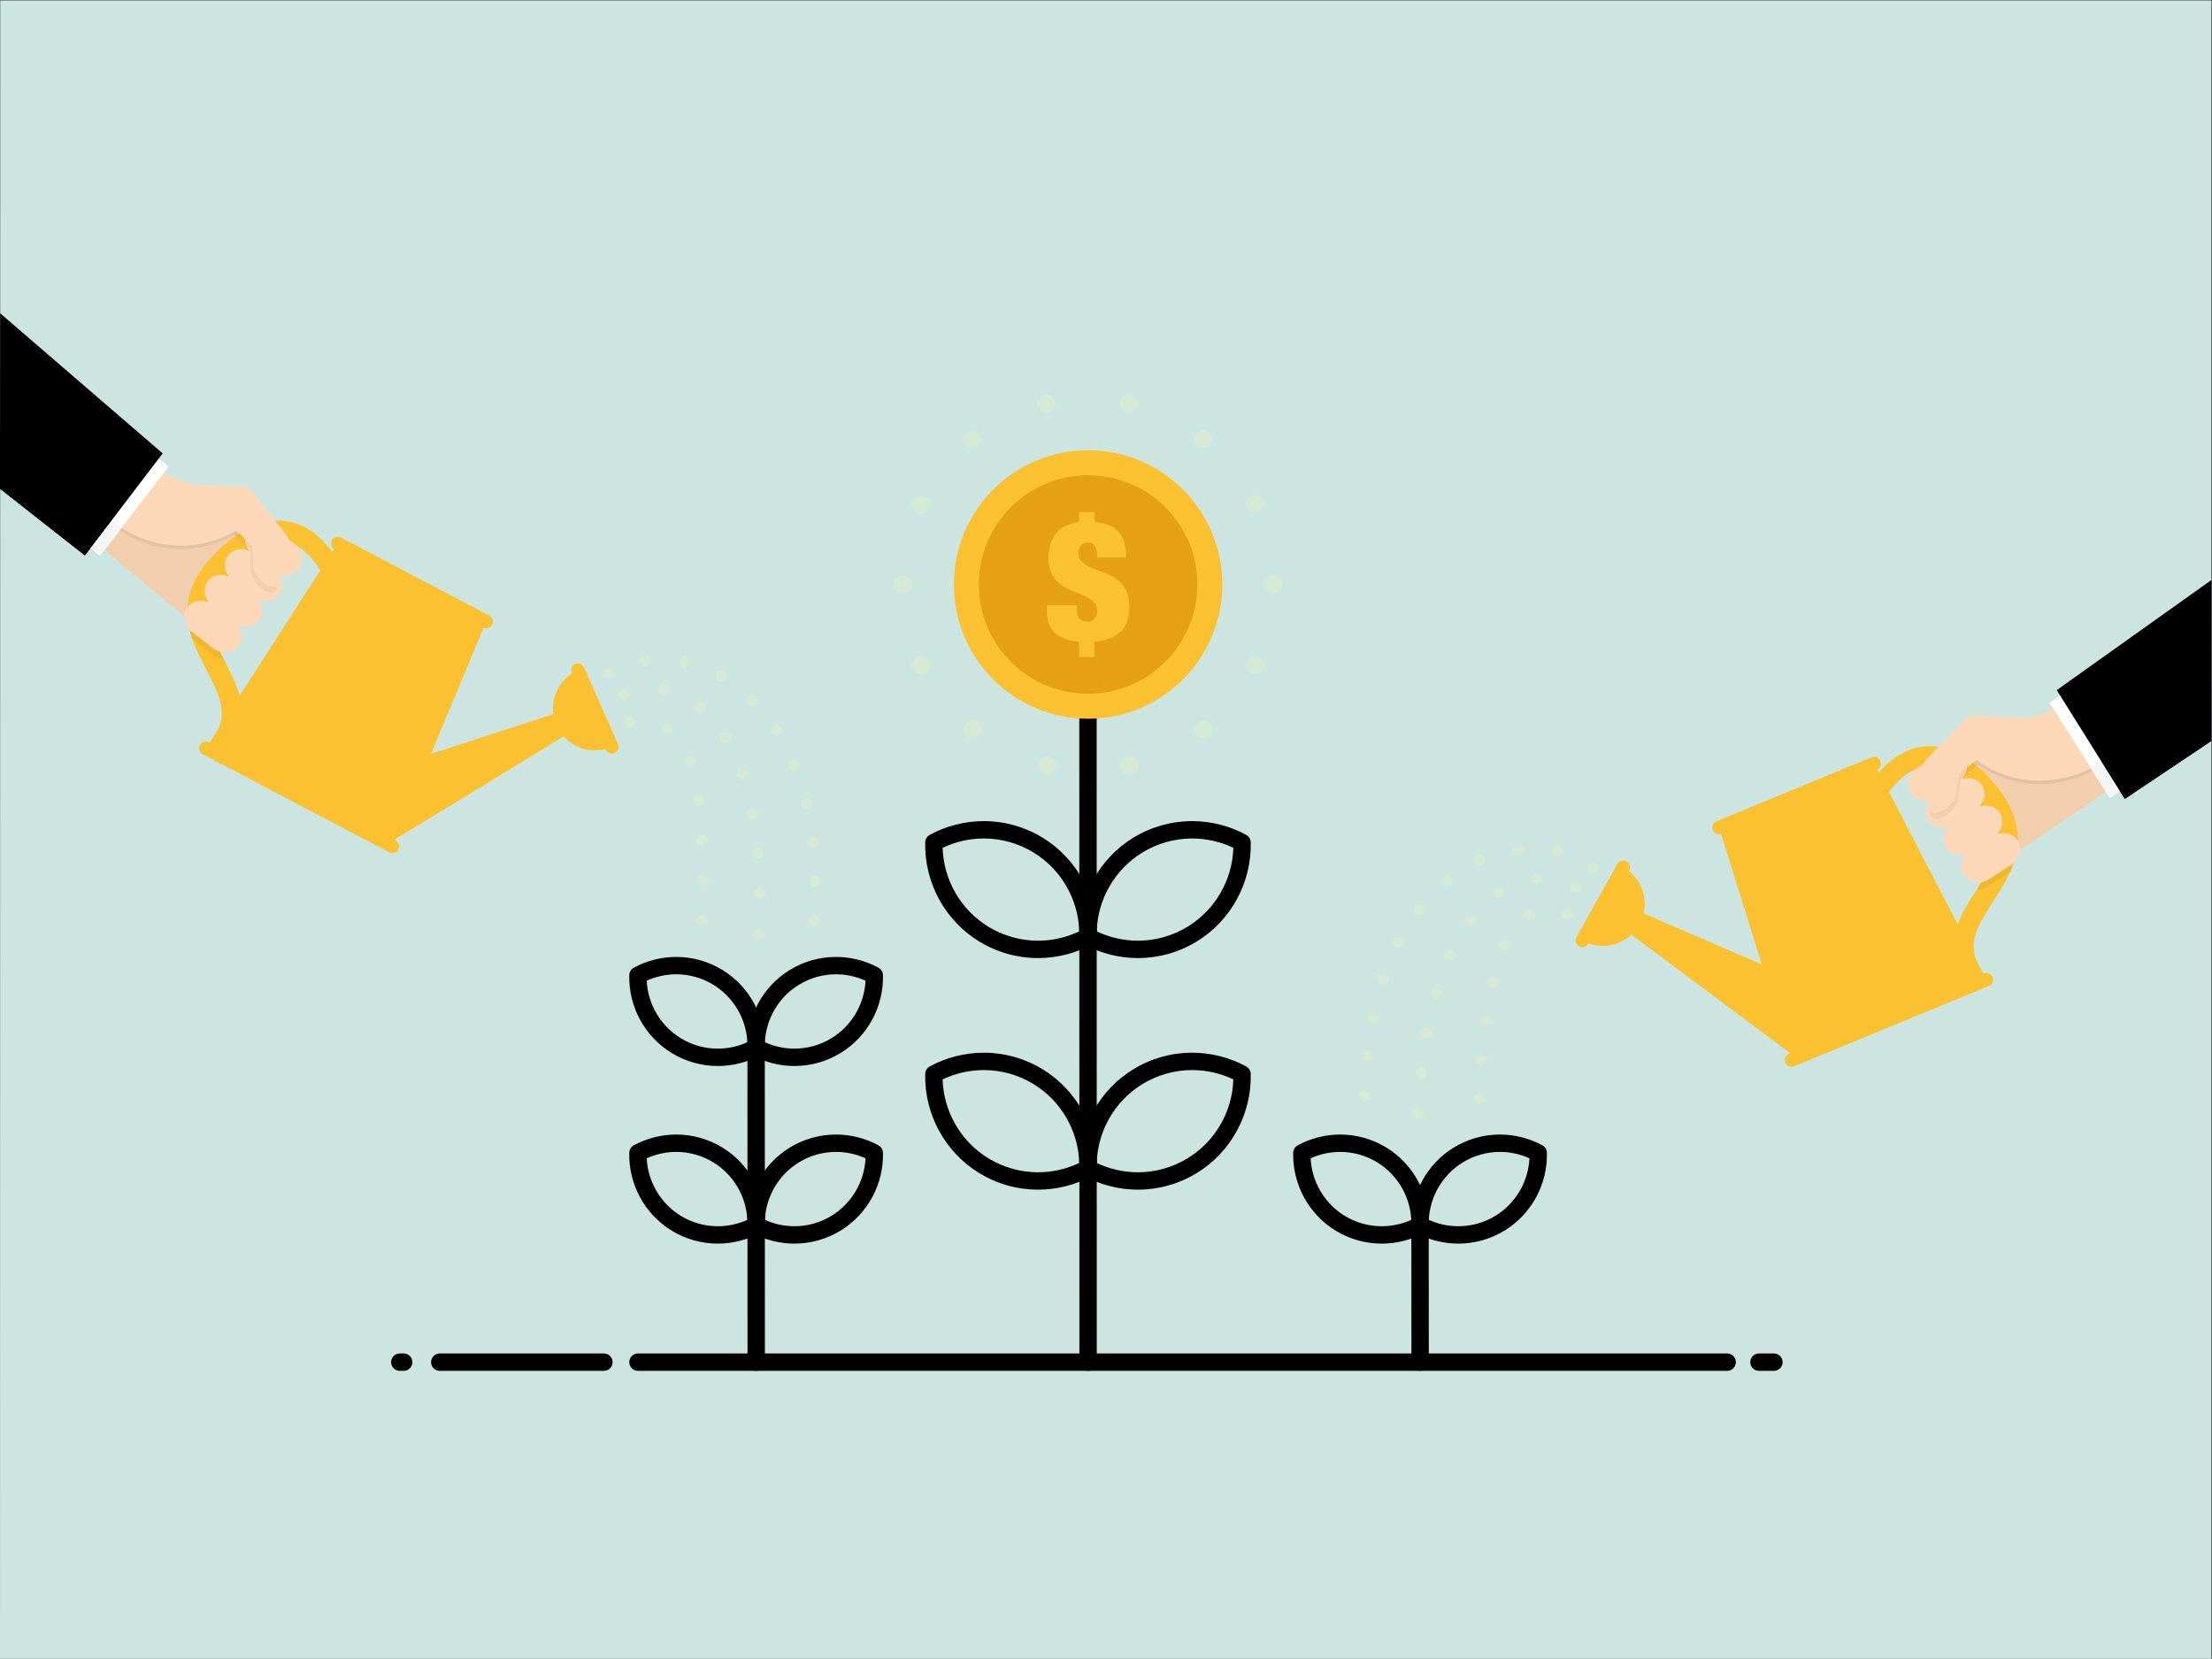 <?xml version="1.0" encoding="UTF-8" standalone="no"?>
<svg
   xmlns:dc="http://purl.org/dc/elements/1.1/"
   xmlns:cc="http://creativecommons.org/ns#"
   xmlns:rdf="http://www.w3.org/1999/02/22-rdf-syntax-ns#"
   xmlns:svg="http://www.w3.org/2000/svg"
   xmlns="http://www.w3.org/2000/svg"
   xmlns:sodipodi="http://sodipodi.sourceforge.net/DTD/sodipodi-0.dtd"
   xmlns:inkscape="http://www.inkscape.org/namespaces/inkscape"
   version="1.1"
   id="svg2"
   xml:space="preserve"
   width="1066.787"
   height="800"
   viewBox="0 0 1066.787 800"
   sodipodi:docname="ON40S81.eps"><rect x="0" y="0" width="1066.787" height="800" fill="#333333" stroke="none"/><defs
     id="defs6" /><sodipodi:namedview
     pagecolor="#CCE5E0"
     bordercolor="#CCE5E0"
     borderopacity="1"
     objecttolerance="10"
     gridtolerance="10"
     guidetolerance="10"
     inkscape:pageopacity="0"
     inkscape:pageshadow="2"
     inkscape:window-width="640"
     inkscape:window-height="480"
     id="namedview4" /><g
     id="g10"
     inkscape:groupmode="layer"
     inkscape:label="ink_ext_XXXXXX"
     transform="matrix(1.333,0,0,-1.333,0,800)"><g
       id="g12"
       transform="scale(0.1)"><path
         d="M 8000.88,0 H 0.004 L 0.883,6000 H 8000.88 V 0"
         style="fill:#CCE5E0;fill-opacity:1;fill-rule:nonzero;stroke:none"
         id="path14" /><path
         d="m 2735.88,1041.87 c -17.36,0 -31.43,14.07 -31.44,31.43 l -0.27,1138.06 c -0.01,17.35 14.06,31.43 31.42,31.43 h 0.01 c 17.36,0 31.43,-14.06 31.43,-31.42 l 0.28,-1138.06 c 0,-17.35 -14.07,-31.44 -31.42,-31.44 h -0.01"
         style="fill:hsl(173, 18%, 33%);fill-opacity:1;fill-rule:nonzero;stroke:none"
         id="path16" /><path
         d="m 2767.33,1588.13 c 33.51,-15.16 70.14,-23.11 106.98,-23.11 47.23,-0.01 93.63,13.1 134.16,37.89 72.93,44.6 118.9,123.07 122.98,207.94 -33.51,15.17 -70.14,23.11 -106.98,23.11 -47.24,0 -93.63,-13.09 -134.16,-37.88 -72.93,-44.61 -118.9,-123.07 -122.98,-207.95 z m 106.99,-85.97 h -0.01 c -53.48,0 -106.61,13.48 -153.62,39 -9.89,5.36 -16.15,15.62 -16.43,26.87 -2.77,114.23 55.95,222.17 153.25,281.68 50.41,30.83 108.14,47.13 166.96,47.13 53.48,0 106.6,-13.5 153.62,-39.01 9.89,-5.36 16.15,-15.61 16.43,-26.86 2.77,-114.24 -55.95,-222.17 -153.25,-281.69 -50.41,-30.83 -108.14,-47.12 -166.95,-47.12"
         style="fill:hsl(173, 18%, 33%);fill-opacity:1;fill-rule:nonzero;stroke:none"
         id="path18" /><path
         d="m 2339.75,1810.85 c 4.08,-84.87 50.05,-163.34 122.98,-207.94 40.53,-24.79 86.92,-37.89 134.16,-37.89 36.83,0 73.46,7.95 106.98,23.11 -4.08,84.88 -50.05,163.34 -122.98,207.95 -40.53,24.79 -86.92,37.88 -134.16,37.88 -36.84,0 -73.47,-7.94 -106.98,-23.11 z m 257.14,-308.69 c -58.82,0 -116.55,16.29 -166.96,47.12 -97.31,59.52 -156.03,167.46 -153.25,281.69 0.27,11.25 6.54,21.5 16.43,26.86 47.01,25.51 100.13,39.01 153.62,39.01 58.81,0 116.55,-16.3 166.96,-47.13 97.3,-59.51 156.02,-167.45 153.25,-281.68 -0.28,-11.25 -6.54,-21.51 -16.43,-26.87 -47.02,-25.52 -100.14,-39 -153.62,-39"
         style="fill:hsl(173, 18%, 33%);fill-opacity:1;fill-rule:nonzero;stroke:none"
         id="path20" /><path
         d="m 2767.33,2230.72 c 33.51,-15.16 70.14,-23.12 106.98,-23.12 47.24,0 93.63,13.09 134.16,37.89 72.93,44.61 118.9,123.07 122.98,207.95 -33.51,15.16 -70.14,23.11 -106.99,23.11 -47.23,0 -93.62,-13.09 -134.15,-37.89 -72.93,-44.6 -118.9,-123.06 -122.98,-207.94 z m 106.99,-85.98 h -0.01 c -53.48,0 -106.6,13.48 -153.62,39 -9.89,5.36 -16.15,15.62 -16.43,26.87 -2.77,114.22 55.95,222.16 153.25,281.68 50.41,30.83 108.14,47.12 166.95,47.12 53.49,0 106.61,-13.48 153.63,-39 9.89,-5.36 16.15,-15.62 16.43,-26.87 2.77,-114.22 -55.95,-222.16 -153.25,-281.67 -50.4,-30.83 -108.14,-47.13 -166.95,-47.13"
         style="fill:hsl(173, 18%, 33%);fill-opacity:1;fill-rule:nonzero;stroke:none"
         id="path22" /><path
         d="m 2339.75,2453.44 c 4.08,-84.88 50.05,-163.34 122.98,-207.95 40.52,-24.79 86.92,-37.89 134.16,-37.89 36.83,0 73.46,7.96 106.98,23.12 -4.08,84.88 -50.05,163.34 -122.98,207.94 -40.53,24.8 -86.92,37.89 -134.16,37.89 -36.84,0 -73.47,-7.95 -106.98,-23.11 z m 257.14,-308.7 c -58.82,0 -116.56,16.3 -166.96,47.13 -97.31,59.51 -156.03,167.45 -153.25,281.67 0.27,11.25 6.54,21.51 16.43,26.87 47.01,25.52 100.14,39 153.62,39 58.81,0 116.55,-16.29 166.96,-47.12 97.3,-59.52 156.02,-167.46 153.25,-281.68 -0.28,-11.25 -6.55,-21.51 -16.43,-26.87 -47.02,-25.52 -100.14,-39 -153.62,-39"
         style="fill:hsl(173, 18%, 33%);fill-opacity:1;fill-rule:nonzero;stroke:none"
         id="path24" /><path
         d="m 5137.93,1041.87 c -17.34,0 -31.41,14.06 -31.42,31.41 l -0.38,495.48 c -0.01,17.36 14.06,31.45 31.41,31.45 h 0.03 c 17.34,0 31.42,-14.05 31.44,-31.4 l 0.36,-495.48 c 0.01,-17.36 -14.06,-31.45 -31.41,-31.46 h -0.03"
         style="fill:hsl(173, 18%, 33%);fill-opacity:1;fill-rule:nonzero;stroke:none"
         id="path26" /><path
         d="m 5169.38,1588.13 c 33.52,-15.15 70.14,-23.11 106.99,-23.11 47.24,-0.01 93.62,13.1 134.15,37.89 72.93,44.6 118.91,123.07 122.99,207.94 -33.52,15.17 -70.14,23.11 -106.98,23.11 -47.24,0 -93.64,-13.09 -134.16,-37.88 -72.93,-44.61 -118.9,-123.07 -122.99,-207.95 z m 107,-85.97 h -0.01 c -53.49,0 -106.61,13.48 -153.62,39 -9.89,5.36 -16.16,15.62 -16.43,26.86 -2.78,114.24 55.94,222.18 153.24,281.69 50.41,30.83 108.15,47.13 166.97,47.13 53.48,0 106.6,-13.5 153.61,-39.01 9.89,-5.36 16.16,-15.61 16.43,-26.86 2.78,-114.24 -55.94,-222.17 -153.25,-281.69 -50.4,-30.83 -108.13,-47.12 -166.94,-47.12"
         style="fill:hsl(173, 18%, 33%);fill-opacity:1;fill-rule:nonzero;stroke:none"
         id="path28" /><path
         d="m 4741.8,1810.85 c 4.08,-84.87 50.05,-163.34 122.99,-207.94 40.52,-24.79 86.91,-37.89 134.15,-37.89 36.84,0 73.47,7.95 106.98,23.11 -4.08,84.88 -50.05,163.34 -122.98,207.95 -40.53,24.79 -86.92,37.88 -134.16,37.88 -36.84,0 -73.47,-7.94 -106.98,-23.11 z m 257.14,-308.69 c -58.81,0 -116.55,16.29 -166.96,47.12 -97.3,59.52 -156.02,167.46 -153.24,281.7 0.28,11.24 6.53,21.49 16.43,26.85 47.01,25.51 100.13,39.01 153.61,39.01 58.82,0 116.55,-16.3 166.96,-47.13 97.31,-59.51 156.02,-167.45 153.25,-281.68 -0.27,-11.25 -6.54,-21.5 -16.42,-26.87 -47.02,-25.52 -100.14,-39 -153.63,-39"
         style="fill:hsl(173, 18%, 33%);fill-opacity:1;fill-rule:nonzero;stroke:none"
         id="path30" /><path
         d="m 3936.63,1041.87 c -17.36,0 -31.43,14.07 -31.43,31.43 l -0.36,2394.09 c -0.01,17.36 14.06,31.43 31.42,31.44 17.36,0 31.44,-14.07 31.44,-31.43 l 0.36,-2394.09 c 0,-17.36 -14.06,-31.44 -31.43,-31.44"
         style="fill:hsl(173, 18%, 33%);fill-opacity:1;fill-rule:nonzero;stroke:none"
         id="path32" /><path
         d="m 3967.84,1793.98 c 46.51,-22.1 97.75,-33.71 149.3,-33.71 h 0.01 c 63.34,0 125.54,17.57 179.88,50.8 99.64,60.95 161.75,169.02 165.16,285.28 -46.5,22.1 -97.75,33.71 -149.29,33.71 -63.34,0 -125.55,-17.57 -179.89,-50.81 -99.64,-60.94 -161.75,-169.01 -165.17,-285.27 z m 149.31,-96.57 h -0.02 c -68.15,0 -135.83,17.19 -195.75,49.7 -9.88,5.36 -16.15,15.61 -16.43,26.85 -3.54,145.56 71.28,283.09 195.26,358.92 64.22,39.28 137.76,60.04 212.69,60.04 68.16,0 135.84,-17.19 195.75,-49.71 9.89,-5.36 16.16,-15.6 16.43,-26.85 3.54,-145.55 -71.27,-283.08 -195.24,-358.91 -64.22,-39.28 -137.78,-60.04 -212.69,-60.04"
         style="fill:hsl(173, 18%, 33%);fill-opacity:1;fill-rule:nonzero;stroke:none"
         id="path34" /><path
         d="m 3410.33,2096.35 c 3.42,-116.26 65.53,-224.33 165.17,-285.28 54.34,-33.23 116.55,-50.8 179.9,-50.8 51.54,0 102.78,11.61 149.28,33.71 -3.41,116.26 -65.52,224.33 -165.16,285.27 -54.34,33.24 -116.54,50.81 -179.89,50.81 -51.55,0 -102.79,-11.61 -149.3,-33.71 z m 345.07,-398.94 c -74.93,0 -148.48,20.76 -212.7,60.04 -123.98,75.83 -198.79,213.36 -195.26,358.91 0.28,11.25 6.54,21.49 16.43,26.85 59.92,32.52 127.6,49.71 195.76,49.71 74.93,0 148.47,-20.76 212.69,-60.04 123.98,-75.83 198.79,-213.35 195.25,-358.92 -0.27,-11.24 -6.53,-21.49 -16.43,-26.85 -59.9,-32.51 -127.59,-49.7 -195.74,-49.7"
         style="fill:hsl(173, 18%, 33%);fill-opacity:1;fill-rule:nonzero;stroke:none"
         id="path36" /><path
         d="m 3967.84,2631.83 c 46.51,-22.1 97.75,-33.71 149.3,-33.72 h 0.01 c 63.34,0 125.54,17.57 179.88,50.82 99.64,60.93 161.75,169 165.16,285.25 -46.5,22.11 -97.75,33.72 -149.29,33.72 -63.35,0 -125.55,-17.57 -179.89,-50.81 -99.64,-60.95 -161.75,-169 -165.17,-285.26 z m 149.31,-96.59 h -0.02 c -68.15,0.01 -135.84,17.2 -195.75,49.71 -9.88,5.37 -16.15,15.62 -16.43,26.87 -3.54,145.54 71.28,283.07 195.26,358.9 64.22,39.28 137.76,60.04 212.69,60.04 68.16,0 135.84,-17.19 195.75,-49.71 9.89,-5.36 16.16,-15.61 16.43,-26.85 3.54,-145.56 -71.27,-283.08 -195.25,-358.91 -64.21,-39.27 -137.77,-60.05 -212.68,-60.05"
         style="fill:hsl(173, 18%, 33%);fill-opacity:1;fill-rule:nonzero;stroke:none"
         id="path38" /><path
         d="m 3410.33,2934.18 c 3.42,-116.26 65.53,-224.32 165.17,-285.25 54.34,-33.25 116.55,-50.82 179.9,-50.82 51.54,0 102.78,11.62 149.28,33.72 -3.41,116.26 -65.52,224.31 -165.16,285.26 -54.34,33.24 -116.54,50.81 -179.89,50.81 -51.55,0 -102.78,-11.61 -149.3,-33.72 z m 345.07,-398.94 c -74.93,0 -148.48,20.78 -212.7,60.05 -123.98,75.83 -198.79,213.35 -195.26,358.9 0.28,11.25 6.54,21.5 16.43,26.86 59.92,32.52 127.61,49.71 195.76,49.71 74.93,0 148.47,-20.76 212.69,-60.04 123.98,-75.83 198.79,-213.36 195.25,-358.9 -0.27,-11.25 -6.53,-21.5 -16.43,-26.87 -59.9,-32.52 -127.59,-49.71 -195.74,-49.71"
         style="fill:hsl(173, 18%, 33%);fill-opacity:1;fill-rule:nonzero;stroke:none"
         id="path40" /><path
         d="m 4422.27,3886.78 c 0,-268.21 -217.42,-485.64 -485.64,-485.64 -268.22,0 -485.65,217.43 -485.65,485.64 0,268.22 217.43,485.65 485.65,485.65 268.22,0 485.64,-217.43 485.64,-485.65"
         style="fill:#fbc131;fill-opacity:1;fill-rule:nonzero;stroke:none"
         id="path42" /><path
         d="m 4331.94,3886.78 c 0,-218.32 -176.99,-395.31 -395.31,-395.31 -218.32,0 -395.31,176.99 -395.31,395.31 0,218.32 176.99,395.3 395.31,395.3 218.32,0 395.31,-176.98 395.31,-395.3"
         style="fill:#e5a013;fill-opacity:1;fill-rule:nonzero;stroke:none"
         id="path44" /><path
         d="m 3816.99,3711.54 c -19.74,17.53 -29.61,45.42 -29.61,83.69 v 16.32 h 108.77 v -11.48 c 0,-18.13 3.42,-30.62 10.28,-37.46 6.83,-6.86 15.91,-10.28 27.19,-10.28 11.68,0 20.63,3.83 26.88,11.48 6.25,7.65 9.37,16.92 9.37,27.8 0,13.69 -4.34,24.57 -13,32.63 -8.66,8.05 -19.54,15 -32.61,20.85 -13.11,5.83 -27.31,11.68 -42.61,17.52 -15.32,5.84 -29.51,13.49 -42.6,22.97 -13.1,9.45 -23.97,21.84 -32.63,37.15 -8.67,15.31 -12.99,35.25 -12.99,59.83 0,75.32 36.85,119.04 110.58,131.13 v 35.05 h 55.59 v -35.05 c 40.28,-4.04 69.48,-16.22 87.62,-36.56 18.13,-20.35 27.19,-51.27 27.19,-92.76 h -105.15 v 9.06 c 0,12.09 -2.62,22.66 -7.84,31.73 -5.25,9.06 -13.3,13.59 -24.18,13.59 -12.09,0 -20.95,-3.92 -26.58,-11.78 -5.65,-7.85 -8.47,-16.42 -8.47,-25.68 0,-14.11 4.54,-25.18 13.6,-33.23 9.06,-8.06 20.44,-15.02 34.14,-20.85 13.7,-5.85 28.41,-11.48 44.1,-16.92 15.72,-5.44 30.43,-12.99 44.13,-22.66 13.69,-9.67 25.07,-22.36 34.14,-38.07 9.06,-15.71 13.6,-36.66 13.6,-62.84 0,-41.1 -10.69,-71.51 -32.04,-91.25 -21.35,-19.74 -52.76,-31.82 -94.26,-36.26 v -54.38 h -55.59 v 54.38 c -38.28,4.04 -67.28,14.81 -87.02,32.33"
         style="fill:#fbc131;fill-opacity:1;fill-rule:nonzero;stroke:none"
         id="path46" /><path
         d="m 4076.89,4509.3 v 0 c -17.78,4.09 -29.05,21.75 -25.07,39.65 3.98,17.77 21.76,29.04 39.65,25.06 17.78,-3.97 29.04,-21.75 25.06,-39.64 -3.53,-15.35 -17.11,-25.84 -32.36,-25.84 -2.42,0 -4.85,0.22 -7.28,0.77 z m -323.57,24.19 c -4.09,17.77 7.07,35.55 24.85,39.64 17.89,4.19 35.67,-6.96 39.75,-24.85 4.09,-17.78 -7.06,-35.56 -24.85,-39.64 -2.54,-0.56 -5.08,-0.89 -7.5,-0.89 -15.13,0 -28.71,10.38 -32.25,25.74 z m 579.55,-146.66 v 0 c -14.35,11.37 -16.67,32.25 -5.3,46.6 11.38,14.36 32.25,16.67 46.49,5.3 14.36,-11.37 16.79,-32.13 5.41,-46.49 -6.51,-8.28 -16.23,-12.59 -25.94,-12.59 -7.3,0 -14.48,2.32 -20.66,7.18 z m -841.72,3.09 c -11.48,14.25 -9.16,35.12 5.08,46.5 14.25,11.48 35.12,9.16 46.61,-5.09 11.48,-14.24 9.16,-35.11 -5.08,-46.6 -6.19,-4.86 -13.48,-7.28 -20.77,-7.28 -9.71,0 -19.32,4.3 -25.84,12.47 z m 1019.52,-224.39 v 0 c -7.95,16.45 -1.11,36.32 15.36,44.27 16.44,8.07 36.21,1.22 44.27,-15.23 7.95,-16.46 1.11,-36.34 -15.36,-44.29 -4.63,-2.32 -9.59,-3.42 -14.46,-3.42 -12.26,0 -24.06,6.96 -29.81,18.67 z m -1193.78,-18.56 c -16.56,7.95 -23.52,27.72 -15.57,44.17 7.95,16.57 27.71,23.52 44.17,15.57 16.57,-7.95 23.53,-27.72 15.58,-44.17 -5.75,-11.92 -17.57,-18.89 -29.93,-18.89 -4.75,0 -9.61,1.11 -14.25,3.32 z m 1257.83,-260.18 v 0.89 l -0.11,1.43 c 0,18.22 14.8,33.13 33.02,33.24 18.33,0 33.24,-14.8 33.24,-33.02 v -1.33 -1.21 h 0.11 c 0,-18.33 -14.91,-33.13 -33.14,-33.13 -18.32,0 -33.12,14.8 -33.12,33.13 z m -1342.42,-1.33 c 0,18.34 14.8,33.25 33.13,33.25 18.22,0 33.13,-14.8 33.13,-33.03 0,-18.32 -14.79,-33.23 -33.02,-33.23 -18.33,0 -33.24,14.79 -33.24,33.01 z m 1294.82,-319.7 c -16.45,7.95 -23.41,27.83 -15.46,44.28 7.96,16.46 27.73,23.42 44.29,15.47 16.44,-7.96 23.29,-27.73 15.46,-44.29 -5.74,-11.81 -17.56,-18.77 -29.93,-18.77 -4.86,0.11 -9.72,1.1 -14.36,3.31 z m -1224.69,14.36 c -7.96,16.46 -1.11,36.33 15.34,44.28 16.46,8.07 36.33,1.11 44.29,-15.35 7.95,-16.45 1.11,-36.33 -15.35,-44.28 -4.75,-2.21 -9.61,-3.32 -14.47,-3.32 -12.26,0 -24.07,6.85 -29.81,18.67 z m 1027.01,-238.53 c -11.48,14.24 -9.17,35.11 5.2,46.49 14.25,11.49 35.12,9.05 46.6,-5.2 11.38,-14.25 9.06,-35.11 -5.3,-46.49 v -0.11 c -6.08,-4.85 -13.37,-7.17 -20.65,-7.17 -9.72,0 -19.32,4.2 -25.85,12.48 z m -831.33,-5.97 h 0.11 c -14.36,11.37 -16.68,32.25 -5.3,46.49 11.37,14.36 32.25,16.68 46.5,5.3 14.35,-11.37 16.67,-32.24 5.29,-46.49 -6.51,-8.28 -16.23,-12.59 -25.95,-12.59 -7.18,0 -14.47,2.43 -20.65,7.29 z m 556.03,-110.55 c -4.09,17.79 7.06,35.57 24.95,39.66 17.89,4.07 35.57,-7.08 39.65,-24.97 4.08,-17.77 -7.07,-35.56 -24.96,-39.64 -2.42,-0.55 -4.85,-0.89 -7.28,-0.89 -15.14,0 -28.82,10.5 -32.36,25.84 z M 3780.6,3199.9 c -17.89,3.97 -29.05,21.76 -24.96,39.54 3.98,17.89 21.75,29.04 39.54,25.06 17.88,-4.08 29.04,-21.86 25.06,-39.64 -3.53,-15.35 -17.22,-25.84 -32.35,-25.84 -2.43,0 -4.86,0.21 -7.29,0.88"
         style="fill:#d4ead4;fill-opacity:1;fill-rule:nonzero;stroke:none"
         id="path48" /><path
         d="M 6248.92,1041.87 H 2308.11 c -17.36,0 -31.43,14.07 -31.43,31.43 0,17.36 14.07,31.44 31.43,31.44 h 3940.81 c 17.35,0 31.42,-14.08 31.42,-31.44 0,-17.36 -14.07,-31.43 -31.42,-31.43"
         style="fill:hsl(173, 18%, 33%);fill-opacity:1;fill-rule:nonzero;stroke:none"
         id="path50" /><path
         d="M 2184.94,1041.87 H 1591 c -17.36,0 -31.43,14.07 -31.43,31.43 0,17.36 14.07,31.44 31.43,31.44 h 593.94 c 17.37,0 31.43,-14.08 31.43,-31.44 0,-17.36 -14.06,-31.43 -31.43,-31.43"
         style="fill:hsl(173, 18%, 33%);fill-opacity:1;fill-rule:nonzero;stroke:none"
         id="path52" /><path
         d="m 6417.95,1041.87 h -54.17 c -17.35,0 -31.42,14.07 -31.42,31.43 0,17.36 14.07,31.44 31.42,31.44 h 54.17 c 17.36,0 31.44,-14.08 31.44,-31.44 0,-17.36 -14.08,-31.43 -31.44,-31.43"
         style="fill:hsl(173, 18%, 33%);fill-opacity:1;fill-rule:nonzero;stroke:none"
         id="path54" /><path
         d="m 1460.6,1041.87 h -14.16 c -17.36,0 -31.43,14.07 -31.43,31.43 0,17.36 14.07,31.44 31.43,31.44 h 14.16 c 17.37,0 31.43,-14.08 31.43,-31.44 0,-17.36 -14.06,-31.43 -31.43,-31.43"
         style="fill:hsl(173, 18%, 33%);fill-opacity:1;fill-rule:nonzero;stroke:none"
         id="path56" /><path
         d="m 7224.53,2868.88 494.21,336.51 -158.61,230.24 -532.26,-209.46 196.66,-357.29"
         style="fill:#fcd8b9;fill-opacity:1;fill-rule:nonzero;stroke:none"
         id="path58" /><path
         d="m 7308.38,2925.97 c 0.85,11.74 -1.67,23.45 -7.95,33.77 1.51,59.87 -19.09,126.12 -79.48,200.04 -22.68,27.76 -45.58,51.5 -68.65,71.19 l 4.7,3.85 c 0,0 87.43,-70.66 222.18,-70.66 56.61,0 121.57,12.48 191.91,47.9 l -0.02,0.26 47.43,-75.19 -310.12,-211.16"
         style="fill:#f1cead;fill-opacity:1;fill-rule:nonzero;stroke:none"
         id="path60" /><path
         d="m 7082.79,2657.19 -248.36,478.67 c 18.93,26.64 69.49,87.65 138.55,93.01 60.59,4.72 101.37,-54.34 167.75,-135.6 112.23,-137.37 77.07,-208.19 9.03,-313.65 -24.77,-38.37 -50.92,-78.95 -66.97,-122.43 m -1370.01,-79.87 c 6.76,-3.78 14.56,-4 21.21,-1.26 4.9,2.03 9.16,5.65 11.96,10.63 l 0.96,1.73 c 53.94,-19.68 114,-6.84 155.18,31.44 l 571.23,-426.06 1.29,-4.13 -2.01,-0.83 c -12.44,-5.14 -18.37,-19.39 -13.23,-31.83 5.12,-12.44 19.37,-18.36 31.81,-13.23 l 704.73,290.74 c 12.44,5.14 18.37,19.39 13.23,31.83 -5.13,12.44 -19.37,18.37 -31.81,13.23 l -1.98,-0.81 -22.79,43.92 c -31.63,70.78 2.45,130.23 58.62,217.29 69.36,107.47 155.66,241.22 9.77,419.8 -82.61,101.12 -168.15,148.88 -254.2,141.94 -77.5,-6.24 -135.32,-55.93 -169.22,-94.73 l -5.54,10.67 c 11.1,5.75 16.22,19.04 11.36,30.82 -5.13,12.44 -19.37,18.36 -31.81,13.23 l -561.28,-231.56 c -12.46,-5.14 -18.37,-19.38 -13.25,-31.83 4.86,-11.76 17.83,-17.57 29.75,-13.85 L 6374,2512.31 5946.62,2696.75 c 13.14,56.46 -7.22,116.57 -53.46,153.19 l 0.96,1.72 c 6.57,11.75 2.38,26.6 -9.37,33.17 -11.75,6.58 -26.59,2.37 -33.17,-9.37 L 5703.4,2610.49 c -6.56,-11.75 -2.37,-26.6 9.38,-33.17"
         style="fill:#fbc131;fill-opacity:1;fill-rule:nonzero;stroke:none"
         id="path62" /><path
         d="m 7151.74,2782.71 c 6.03,9.38 11.79,18.49 17.2,27.41 0,0 0,0 0.01,0 -5.41,-8.91 -11.17,-18.03 -17.2,-27.41 h -0.01"
         style="fill:#7eb08e;fill-opacity:1;fill-rule:nonzero;stroke:none"
         id="path64" /><path
         d="m 7151.75,2782.71 c 6.03,9.38 11.79,18.5 17.2,27.41 9.41,1.78 18.82,5.43 27.58,11.04 l 77.44,49.58 c 4.24,2.72 8.13,5.76 11.64,9.07 -3.77,-11.16 -8.13,-22.07 -12.92,-32.75 -1.17,-0.84 -2.32,-1.71 -3.55,-2.5 l -77.42,-49.58 c -12.62,-8.08 -26.55,-12.05 -39.97,-12.27 m 74.29,201.27 c 5.85,6.53 10.39,13.84 13.49,21.51 0.19,-6.3 -0.61,-12.67 -2.35,-18.91 -3.72,-0.58 -7.45,-1.44 -11.14,-2.6"
         style="fill:#eeb72f;fill-opacity:1;fill-rule:nonzero;stroke:none"
         id="path66" /><path
         d="m 7161.88,3083.43 c 5.84,6.53 10.38,13.83 13.47,21.49 0.19,-6.29 -0.62,-12.66 -2.36,-18.89 -3.71,-0.57 -7.43,-1.44 -11.11,-2.6 m -64.17,99.46 c 2.57,2.87 4.89,5.89 6.95,9.03 l 6.33,5.19 c -0.35,-3.89 -1.06,-7.78 -2.13,-11.62 -3.72,-0.57 -7.46,-1.44 -11.15,-2.6"
         style="fill:#eeb72f;fill-opacity:1;fill-rule:nonzero;stroke:none"
         id="path68" /><path
         d="m 6937.22,3223.91 77.42,49.58 c 32.7,20.94 74.16,14.55 92.62,-14.28 14.97,-23.36 10.2,-54.29 -9.55,-76.32 28.38,8.93 58.68,0.34 73.71,-23.13 14.97,-23.37 10.2,-54.3 -9.54,-76.33 28.38,8.93 58.67,0.34 73.7,-23.13 h 0.01 c 14.96,-23.37 10.19,-54.29 -9.55,-76.32 28.37,8.92 58.67,0.34 73.71,-23.14 18.45,-28.82 6.91,-69.16 -25.78,-90.1 l -77.44,-49.58 c -32.69,-20.94 -74.15,-14.54 -92.61,14.28 -14.96,23.37 -10.21,54.3 9.55,76.33 -28.39,-8.94 -58.68,-0.34 -73.71,23.12 -14.96,23.37 -10.21,54.3 9.55,76.33 -28.39,-8.93 -58.68,-0.34 -73.71,23.13 -14.96,23.37 -10.21,54.3 9.55,76.33 -28.39,-8.93 -58.68,-0.34 -73.71,23.13 -18.46,28.82 -6.92,69.16 25.78,90.1"
         style="fill:#fcd8b9;fill-opacity:1;fill-rule:nonzero;stroke:none"
         id="path70" /><path
         d="m 7379.18,3164.16 c -134.75,0 -222.18,70.66 -222.18,70.66 l -4.7,-3.85 c -4.59,3.92 -9.21,7.69 -13.82,11.29 l 12.79,10.1 c 0,0 89.13,-74.71 227.83,-74.71 54.96,0 117.7,11.73 185.78,44.49 l 6.19,-9.82 0.02,-0.26 c -70.34,-35.42 -135.3,-47.9 -191.91,-47.9"
         style="fill:#e3c2a4;fill-opacity:1;fill-rule:nonzero;stroke:none"
         id="path72" /><path
         d="m 7110.99,3197.11 c 0.22,2.44 0.29,4.87 0.21,7.3 2.63,6.5 4.22,13.26 4.7,20.01 l 22.58,17.84 c 4.61,-3.6 9.23,-7.37 13.82,-11.29 l -41.31,-33.86"
         style="fill:#eeb72f;fill-opacity:1;fill-rule:nonzero;stroke:none"
         id="path74" /><path
         d="m 7104.66,3191.92 c 2.62,4 4.81,8.19 6.54,12.49 0.08,-2.43 0.01,-4.86 -0.21,-7.3 l -6.33,-5.19"
         style="fill:#e0ad2c;fill-opacity:1;fill-rule:nonzero;stroke:none"
         id="path76" /><path
         d="m 7005.76,3039 c -10.48,0 -19.84,7.5 -21.75,18.26 l -1.27,7.22 c 3.89,-3.27 8.89,-5.18 14.18,-5.18 1.45,0 2.92,0.14 4.4,0.44 41.3,8.32 72.68,42.09 77.94,83.89 l 7.48,57.76 29.16,23.03 c -0.48,-6.75 -2.07,-13.51 -4.7,-20.01 -1.73,-4.3 -3.92,-8.49 -6.54,-12.49 l -11.26,-9.22 -6.45,-57.89 c -4.52,-41.89 -35.27,-76.22 -76.41,-85.29 -1.61,-0.35 -3.2,-0.52 -4.78,-0.52"
         style="fill:#f1cead;fill-opacity:1;fill-rule:nonzero;stroke:none"
         id="path78" /><path
         d="m 7536.78,3517.24 -88.97,-66.63 c -44.06,-33.01 -98.36,-49.42 -153.33,-46.33 l -138.79,7.8 c -18.7,3.52 -37.91,-2.67 -51.03,-16.43 L 6969.61,3254 c -12.07,-12.67 -17.55,-30.24 -14.81,-47.53 l 20.33,-128.53 c 1.96,-12.41 13.87,-20.69 26.19,-18.2 41.3,8.32 72.68,42.09 77.94,83.89 l 7.48,57.76 64.53,50.97 c 0,0 173.74,-145.65 413.61,-30.22 l -4.7,213.51 -23.4,81.59"
         style="fill:#fcd8b9;fill-opacity:1;fill-rule:nonzero;stroke:none"
         id="path80" /><path
         d="m 7669.93,3139.91 -37.41,-25.01 -217.08,344.16 39.79,26.86 214.7,-346.01"
         style="fill:#ffffff;fill-opacity:1;fill-rule:nonzero;stroke:none"
         id="path82" /><path
         d="m 8000.44,3320.71 -313.02,-209.41 -246.12,393.49 559.58,398.28 -0.44,-582.36"
         style="fill:hsl(22, 92%, 50%);fill-opacity:1;fill-rule:nonzero;stroke:none"
         id="path84" /><path
         d="m 7687.42,3111.3 -17.77,28.42 -37.13,-24.82 37.13,24.82 17.77,-28.42 313.02,209.41 -313.02,-209.41"
         style="fill:#7eb08e;fill-opacity:1;fill-rule:nonzero;stroke:none"
         id="path86" /><path
         d="m 7632.52,3114.9 v 0 l -67.64,107.24 37.55,25.05 67.22,-107.47 -37.13,-24.82"
         style="fill:#f4f6f5;fill-opacity:1;fill-rule:nonzero;stroke:none"
         id="path88" /><path
         d="m 7687.42,3111.3 -17.77,28.42 -67.22,107.47 398.01,265.59 V 3320.71 L 7687.42,3111.3 m 32.77,143.28 c -4.31,0 -8.71,-0.72 -13.01,-2.23 -20.47,-7.18 -31.24,-29.6 -24.05,-50.07 5.67,-16.16 20.84,-26.28 37.05,-26.28 4.32,0 8.71,0.72 13.02,2.23 20.46,7.18 31.23,29.6 24.05,50.07 -5.67,16.17 -20.84,26.28 -37.06,26.28 m 96.47,66.13 c -4.31,0 -8.7,-0.72 -13.01,-2.23 -20.47,-7.19 -31.24,-29.6 -24.05,-50.07 5.68,-16.17 20.86,-26.28 37.07,-26.28 4.32,0 8.71,0.72 13.01,2.23 20.47,7.18 31.23,29.6 24.05,50.07 -5.67,16.16 -20.85,26.28 -37.07,26.28"
         style="fill:hsl(22, 92%, 44%);fill-opacity:1;fill-rule:nonzero;stroke:none"
         id="path90" /><path
         d="m 7720.18,3176 c -16.21,0 -31.38,10.12 -37.05,26.28 -7.19,20.47 3.58,42.89 24.05,50.07 4.3,1.51 8.7,2.23 13.01,2.23 16.22,0 31.39,-10.11 37.06,-26.28 7.18,-20.47 -3.59,-42.89 -24.05,-50.07 -4.31,-1.51 -8.7,-2.23 -13.02,-2.23"
         style="fill:hsl(22, 92%, 33%);fill-opacity:1;fill-rule:nonzero;stroke:none"
         id="path92" /><path
         d="m 7816.67,3242.13 c -16.21,0 -31.39,10.11 -37.07,26.28 -7.19,20.47 3.58,42.88 24.05,50.07 4.31,1.51 8.7,2.23 13.01,2.23 16.22,0 31.4,-10.12 37.07,-26.28 7.18,-20.47 -3.58,-42.89 -24.05,-50.07 -4.3,-1.51 -8.69,-2.23 -13.01,-2.23"
         style="fill:hsl(22, 92%, 33%);fill-opacity:1;fill-rule:nonzero;stroke:none"
         id="path94" /><path
         d="m 5699.34,2770.61 c -5.3,0 -10.5,2.19 -14.2,5.89 -3.7,3.71 -5.8,8.9 -5.8,14.11 0,5.29 2.1,10.49 5.8,14.19 7.4,7.4 20.8,7.5 28.3,0 3.7,-3.7 5.8,-8.9 5.8,-14.19 0,-5.21 -2.1,-10.4 -5.8,-14.11 -3.7,-3.7 -8.9,-5.89 -14.1,-5.89"
         style="fill:#d4ead4;fill-opacity:1;fill-rule:nonzero;stroke:none"
         id="path96" /><path
         d="m 5538.54,2820.4 c -0.8,11.01 7.5,20.61 18.5,21.41 11,0.9 20.6,-7.41 21.4,-18.41 0.8,-11 -7.4,-20.6 -18.5,-21.5 h -1.5 c -10.3,0 -19.1,8 -19.9,18.5"
         style="fill:#d4ead4;fill-opacity:1;fill-rule:nonzero;stroke:none"
         id="path98" /><path
         d="m 5405.74,2761.7 c -6.2,9.2 -3.7,21.7 5.5,27.8 9.1,6.2 21.6,3.7 27.7,-5.5 6.2,-9.1 3.7,-21.6 -5.5,-27.7 h 0.1 c -3.5,-2.3 -7.3,-3.4 -11.2,-3.4 -6.4,0 -12.7,3.11 -16.6,8.8 z m -99.2,-106.7 c -8.9,6.6 -10.8,19.1 -4.2,28 6.6,8.81 19.1,10.7 28,4.1 8.9,-6.6 10.7,-19.1 4.2,-28 -4,-5.3 -10,-8.09 -16.1,-8.09 -4.2,0 -8.4,1.29 -11.9,3.99 z m -69.2,-128.59 c -10.1,4.49 -14.6,16.3 -10.1,26.39 4.6,10.1 16.39,14.6 26.5,10 10.1,-4.5 14.5,-16.3 10,-26.39 -3.3,-7.41 -10.6,-11.81 -18.2,-11.81 -2.8,0 -5.6,0.61 -8.2,1.81 z M 5190.04,2388 c -10.6,3.1 -16.7,14.2 -13.6,24.8 3,10.6 14.1,16.7 24.69,13.7 10.61,-3.1 16.71,-14.2 13.71,-24.8 -2.5,-8.8 -10.5,-14.4 -19.2,-14.4 -1.9,0 -3.7,0.2 -5.6,0.7 z m -31.2,-142.79 c -10.8,1.99 -18,12.39 -16.1,23.3 h 0.1 c 1.9,10.8 12.4,17.99 23.2,15.99 10.9,-1.9 18.1,-12.3 16.1,-23.2 -1.8,-9.7 -10.2,-16.4 -19.7,-16.4 -1.2,0 -2.4,0.1 -3.6,0.31 z m -19,-145 c -11,1.2 -19,10.99 -17.8,21.99 1.1,11 11,18.9 22,17.8 10.9,-1.2 18.9,-11 17.8,-22 -1.1,-10.29 -9.8,-17.9 -19.9,-17.9 l -2.1,0.11"
         style="fill:#d4ead4;fill-opacity:1;fill-rule:nonzero;stroke:none"
         id="path100" /><path
         d="m 5131.13,1953.8 c -5.19,0 -10.29,2.1 -14.09,5.8 -3.7,3.8 -5.8,8.91 -5.8,14.2 0,5.3 2.1,10.4 5.8,14.1 7.4,7.5 20.9,7.5 28.3,0 3.7,-3.7 5.9,-8.9 5.9,-14.1 0,-5.2 -2.2,-10.4 -5.9,-14.1 -3.8,-3.8 -8.9,-5.9 -14.21,-5.9"
         style="fill:#d4ead4;fill-opacity:1;fill-rule:nonzero;stroke:none"
         id="path102" /><path
         d="m 5761.74,2840.9 c -5.2,0 -10.3,2.21 -14.1,5.91 -3.7,3.8 -5.9,8.89 -5.9,14.09 0,5.3 2.2,10.51 5.9,14.2 7.4,7.4 20.8,7.4 28.3,0 3.7,-3.69 5.8,-8.9 5.8,-14.2 0,-5.2 -2.1,-10.4 -5.8,-14.09 -3.8,-3.7 -8.9,-5.91 -14.2,-5.91"
         style="fill:#d4ead4;fill-opacity:1;fill-rule:nonzero;stroke:none"
         id="path104" /><path
         d="m 5627.94,2900.21 c -10.7,2.59 -17.3,13.49 -14.6,24.19 2.6,10.7 13.4,17.3 24.2,14.6 10.7,-2.59 17.3,-13.5 14.6,-24.2 -2.2,-9.1 -10.4,-15.2 -19.4,-15.2 -1.61,0 -3.2,0.2 -4.8,0.61"
         style="fill:#d4ead4;fill-opacity:1;fill-rule:nonzero;stroke:none"
         id="path106" /><path
         d="m 5471.34,2926.01 c -1.3,10.89 6.6,20.89 17.6,22.1 10.9,1.29 20.9,-6.61 22.1,-17.61 1.3,-11 -6.6,-20.9 -17.6,-22.1 l -2.31,-0.2 c -10,0 -18.59,7.6 -19.79,17.81 z m -134.8,-44.71 c -4.6,10.11 -0.2,21.9 9.8,26.5 10.1,4.6 21.9,0.2 26.5,-9.8 4.6,-10.1 0.2,-21.99 -9.8,-26.5 -2.7,-1.29 -5.6,-1.9 -8.3,-1.9 -7.6,0 -14.9,4.4 -18.2,11.7 z m -117.1,-80.69 c -7.1,8.49 -5.9,21.09 2.6,28.19 8.5,7.1 21.1,5.9 28.1,-2.6 7.1,-8.4 5.99,-20.99 -2.5,-28.09 -3.7,-3.11 -8.3,-4.71 -12.8,-4.71 -5.7,0 -11.4,2.5 -15.4,7.21 z m -95,-105.91 c -8.8,6.8 -10.41,19.3 -3.6,28.1 6.7,8.7 19.2,10.4 28,3.61 8.8,-6.71 10.4,-19.21 3.7,-28.01 -4,-5.1 -9.9,-7.79 -15.9,-7.79 -4.3,0 -8.5,1.29 -12.2,4.09 z m -72.91,-122.2 c -9.89,5.1 -13.69,17.2 -8.59,27 5,9.81 17.1,13.61 26.9,8.61 9.8,-5.11 13.7,-17.1 8.6,-27.01 -3.6,-6.9 -10.6,-10.8 -17.8,-10.8 -3.1,0 -6.2,0.71 -9.11,2.2 z m -52.9,-132.2 c -10.49,3.61 -15.99,15 -12.39,25.4 3.5,10.5 14.89,16.11 25.4,12.5 10.4,-3.6 16,-15 12.39,-25.4 -2.79,-8.3 -10.59,-13.6 -18.89,-13.6 -2.2,0 -4.4,0.4 -6.51,1.1 z m -35.39,-137.9 c -10.8,2.3 -17.7,12.9 -15.4,23.7 2.3,10.8 12.9,17.7 23.8,15.4 10.8,-2.3 17.7,-12.9 15.4,-23.7 -2.1,-9.4 -10.4,-15.8 -19.6,-15.8 -1.4,0 -2.8,0.1 -4.2,0.4 z m -20.4,-140.99 c -10.9,1.19 -18.9,11.09 -17.6,22.1 1.1,10.99 11,18.89 22,17.69 11,-1.2 18.89,-11.1 17.7,-22.1 -1.1,-10.19 -9.8,-17.8 -19.9,-17.8 l -2.2,0.11"
         style="fill:#d4ead4;fill-opacity:1;fill-rule:nonzero;stroke:none"
         id="path108" /><path
         d="m 4935.74,2018.6 c -5.3,0 -10.4,2.1 -14.21,5.8 -3.69,3.71 -5.79,8.9 -5.79,14.2 0,5.2 2.1,10.4 5.79,14.11 7.5,7.5 20.91,7.5 28.31,0 3.79,-3.71 5.9,-8.91 5.9,-14.11 0,-5.3 -2.11,-10.4 -5.9,-14.2 -3.71,-3.7 -8.9,-5.8 -14.1,-5.8"
         style="fill:#d4ead4;fill-opacity:1;fill-rule:nonzero;stroke:none"
         id="path110" /><path
         d="m 5670.84,2671.6 c -5.2,0 -10.4,2.1 -14.1,5.8 -3.8,3.8 -5.9,8.9 -5.9,14.2 0,5.21 2.1,10.4 5.9,14.1 7.5,7.5 20.8,7.41 28.2,0 3.8,-3.7 5.9,-8.89 5.9,-14.1 0,-5.3 -2.1,-10.4 -5.8,-14.2 -3.8,-3.7 -8.91,-5.8 -14.2,-5.8"
         style="fill:#d4ead4;fill-opacity:1;fill-rule:nonzero;stroke:none"
         id="path112" /><path
         d="m 5515.04,2679.8 c -5.2,9.8 -1.41,21.9 8.3,27.1 9.8,5.2 21.9,1.4 27.1,-8.3 5.1,-9.8 1.4,-21.9 -8.3,-27 v -0.1 c -3,-1.5 -6.2,-2.3 -9.4,-2.3 -7.1,0 -14.11,3.91 -17.7,10.6"
         style="fill:#d4ead4;fill-opacity:1;fill-rule:nonzero;stroke:none"
         id="path114" /><path
         d="m 5436.13,2563.4 c -10,4.6 -14.39,16.4 -9.79,26.5 4.6,10 16.4,14.5 26.5,9.9 10,-4.7 14.4,-16.5 9.8,-26.6 h 0.1 c -3.4,-7.3 -10.7,-11.7 -18.3,-11.7 -2.8,0 -5.6,0.6 -8.31,1.9 z m -39.79,-135.8 c -10.8,2.61 -17.5,13.3 -15,24.1 v -0.1 c 2.5,10.8 13.3,17.5 24,15 10.79,-2.5 17.5,-13.3 15,-24 -2.2,-9.3 -10.4,-15.5 -19.5,-15.5 -1.5,0 -3,0.2 -4.5,0.5 z m -23.3,-139.6 c -11,1.5 -18.6,11.6 -17.1,22.5 1.5,11 11.6,18.6 22.5,17.1 11,-1.5 18.6,-11.59 17.1,-22.5 -1.4,-10 -9.9,-17.3 -19.8,-17.3 -0.9,0 -1.8,0.1 -2.7,0.2 z m -14,-140.9 c -11,0.9 -19.2,10.61 -18.3,21.6 0.9,11 10.5,19.2 21.5,18.2 11,-0.89 19.2,-10.49 18.3,-21.5 -0.8,-10.5 -9.6,-18.4 -19.9,-18.4 l -1.6,0.1"
         style="fill:#d4ead4;fill-opacity:1;fill-rule:nonzero;stroke:none"
         id="path116" /><path
         d="m 5351.84,2005.5 c -5.2,0 -10.4,2.1 -14.1,5.91 -3.7,3.69 -5.9,8.8 -5.9,14.09 0,5.3 2.2,10.4 5.9,14.2 7.4,7.4 20.8,7.4 28.3,0 3.7,-3.8 5.8,-8.9 5.8,-14.2 0,-5.2 -2.1,-10.4 -5.8,-14.09 -3.8,-3.81 -8.9,-5.91 -14.2,-5.91"
         style="fill:#d4ead4;fill-opacity:1;fill-rule:nonzero;stroke:none"
         id="path118" /><path
         d="M 745.402,3707.8 284.555,4088.73 463.844,4303.26 974.379,4045.31 745.402,3707.8"
         style="fill:#fcd8b9;fill-opacity:1;fill-rule:nonzero;stroke:none"
         id="path120" /><path
         d="m 667.219,3772.43 -289.192,239.03 54.207,70.47 -0.035,-0.27 c 81.262,-50.88 157.719,-67.15 222.324,-67.15 114.77,0 192.082,51.39 192.082,51.39 l 4.321,-4.27 c -24.801,-17.46 -49.805,-38.98 -74.961,-64.51 -66.988,-68 -93.649,-132.05 -97.699,-191.8 -7.207,-9.69 -10.801,-21.13 -11.047,-32.89"
         style="fill:#f1cead;fill-opacity:1;fill-rule:nonzero;stroke:none"
         id="path122" /><path
         d="m 811.578,3612 c -57.965,111.31 -86.406,185.09 38.082,311.45 73.641,74.75 119.731,129.77 179.62,119.45 68.26,-11.75 112.94,-77.19 129.32,-105.46 L 866.895,3483.87 c -11.95,44.8 -34.223,87.63 -55.317,128.13 m 1424.412,-302.63 -122.95,277.58 c -5.45,12.3 -19.84,17.87 -32.15,12.41 -12.31,-5.44 -17.87,-19.84 -12.42,-32.15 l 0.8,-1.8 c -49.43,-32.18 -75.28,-90.13 -67.44,-147.58 l -442.65,-143.97 190.42,456.45 c 11.51,-4.81 24.98,-0.22 30.9,11.03 6.26,11.92 1.69,26.65 -10.22,32.92 L 1232.9,4056.9 c -11.91,6.27 -26.64,1.69 -32.91,-10.22 -5.93,-11.27 -2.06,-24.98 8.45,-31.74 l -6.5,-10.1 c -30.15,41.77 -83.11,96.61 -159.69,110.02 -85.051,14.9 -174.641,-24.72 -266.285,-117.74 -161.828,-164.27 -88.309,-305.45 -29.231,-418.89 47.856,-91.9 76.266,-154.27 38.204,-221.8 l -26.762,-41.62 -1.891,1 c -11.914,6.26 -26.648,1.68 -32.914,-10.23 -6.266,-11.91 -1.683,-26.65 10.227,-32.91 L 1408.3,2917.78 c 11.91,-6.26 26.65,-1.68 32.91,10.23 6.27,11.91 1.69,26.65 -10.22,32.92 l -1.93,1.01 1.67,4 608.3,371.21 c 37.46,-41.94 96.07,-60.3 151.6,-45.71 l 0.8,-1.81 c 2.31,-5.22 6.23,-9.22 10.92,-11.69 6.36,-3.34 14.15,-3.86 21.23,-0.72 12.31,5.45 17.86,19.84 12.41,32.15"
         style="fill:#fbc131;fill-opacity:1;fill-rule:nonzero;stroke:none"
         id="path124" /><path
         d="m 809.891,3615.26 c -0.004,0 -0.008,0 -0.008,0 -5.137,9.89 -10.028,19.51 -14.582,28.88 0.004,0 0.008,0 0.012,0 4.55,-9.38 9.441,-18.98 14.578,-28.88"
         style="fill:#7eb08e;fill-opacity:1;fill-rule:nonzero;stroke:none"
         id="path126" /><path
         d="m 809.883,3615.26 c -13.34,1.46 -26.84,6.7 -38.664,15.92 l -72.492,56.56 c -1.153,0.9 -2.207,1.86 -3.289,2.81 -3.782,11.08 -7.114,22.35 -9.833,33.81 3.192,-3.61 6.782,-7.01 10.754,-10.11 l 72.493,-56.55 c 8.214,-6.41 17.238,-10.92 26.449,-13.56 4.554,-9.37 9.445,-18.99 14.582,-28.88 m -55.293,207.28 c -3.57,1.5 -7.203,2.71 -10.856,3.63 -1.152,6.37 -1.359,12.8 -0.582,19.05 2.371,-7.92 6.211,-15.63 11.438,-22.68"
         style="fill:#eeb72f;fill-opacity:1;fill-rule:nonzero;stroke:none"
         id="path128" /><path
         d="m 827.707,3915.62 c -3.562,1.5 -7.184,2.7 -10.824,3.62 -1.156,6.36 -1.371,12.77 -0.606,19.02 2.375,-7.91 6.211,-15.6 11.43,-22.64 m 73.109,93.08 c -3.57,1.5 -7.207,2.7 -10.859,3.62 -0.707,3.92 -1.059,7.86 -1.039,11.77 l 5.809,-5.74 c 1.757,-3.32 3.789,-6.55 6.089,-9.65"
         style="fill:#eeb72f;fill-opacity:1;fill-rule:nonzero;stroke:none"
         id="path130" /><path
         d="m 1064.43,4034.64 -72.496,56.56 c -30.61,23.88 -72.489,21.36 -93.539,-5.62 -17.071,-21.88 -15.2,-53.12 2.421,-76.88 -27.429,11.52 -58.394,5.78 -75.535,-16.2 -17.066,-21.88 -15.203,-53.11 2.426,-76.88 -27.437,11.52 -58.394,5.79 -75.543,-16.19 -17.062,-21.88 -15.195,-53.12 2.426,-76.89 -27.438,11.53 -58.391,5.79 -75.535,-16.19 -21.055,-26.98 -13.309,-68.21 17.304,-92.1 l 72.493,-56.55 c 30.613,-23.88 72.492,-21.37 93.543,5.62 17.07,21.88 15.199,53.11 -2.426,76.88 27.433,-11.52 58.39,-5.79 75.543,16.19 17.062,21.88 15.191,53.12 -2.43,76.89 27.438,-11.53 58.395,-5.79 75.538,16.19 17.07,21.87 15.2,53.11 -2.42,76.88 27.43,-11.53 58.39,-5.78 75.53,16.19 21.05,26.99 13.31,68.22 -17.3,92.1"
         style="fill:#fcd8b9;fill-opacity:1;fill-rule:nonzero;stroke:none"
         id="path132" /><path
         d="m 654.523,4014.51 c -64.605,0 -141.062,16.27 -222.324,67.15 l 0.035,0.27 7.075,9.2 v 0 0 c 79.238,-47.65 153.445,-63.2 216.57,-63.2 118.605,0 198.055,54.9 198.055,54.9 l 11.793,-11.24 c -4.93,-3.16 -9.856,-6.47 -14.801,-9.96 l -4.321,4.27 c 0,0 -77.312,-51.39 -192.082,-51.39"
         style="fill:#e3c2a4;fill-opacity:1;fill-rule:nonzero;stroke:none"
         id="path134" /><path
         d="m 888.918,4024.09 -37.992,37.54 c 4.945,3.49 9.871,6.8 14.801,9.96 l 20.836,-19.86 c -0.153,-6.77 0.804,-13.64 2.816,-20.36 -0.301,-2.41 -0.453,-4.84 -0.461,-7.28"
         style="fill:#eeb72f;fill-opacity:1;fill-rule:nonzero;stroke:none"
         id="path136" /><path
         d="m 894.727,4018.35 -5.809,5.74 c 0.008,2.44 0.16,4.87 0.461,7.28 1.328,-4.44 3.113,-8.8 5.348,-13.02"
         style="fill:#e0ad2c;fill-opacity:1;fill-rule:nonzero;stroke:none"
         id="path138" /><path
         d="m 981.063,3856.8 c -2.231,0 -4.5,0.34 -6.743,1.06 -40.129,12.84 -67.57,49.88 -68.175,92.01 l -1.047,58.23 -10.371,10.25 c -2.235,4.22 -4.02,8.58 -5.348,13.02 -2.012,6.72 -2.969,13.59 -2.816,20.36 l 26.89,-25.63 2.098,-58.21 c 1.363,-42.11 29.465,-78.65 69.816,-90.77 2.121,-0.63 4.262,-0.94 6.363,-0.94 4.551,0 8.93,1.42 12.57,3.94 l -1.93,-7.06 c -2.706,-9.85 -11.636,-16.26 -21.307,-16.26"
         style="fill:#f1cead;fill-opacity:1;fill-rule:nonzero;stroke:none"
         id="path140" /><path
         d="m 494.676,4382.35 82.39,-74.61 c 40.817,-36.95 93.356,-58.32 148.375,-60.35 l 138.911,-5.12 c 18.945,1.78 37.496,-6.17 49.293,-21.09 l 121.315,-153.57 c 10.85,-13.73 14.68,-31.74 10.35,-48.69 l -32.17,-126.09 c -3.11,-12.18 -15.738,-19.32 -27.773,-15.71 -40.351,12.12 -68.453,48.66 -69.816,90.77 l -2.098,58.21 -59.519,56.73 c 0,0 -186.5,-128.89 -414.625,8.3 l 24.496,212.15 30.871,79.07"
         style="fill:#fcd8b9;fill-opacity:1;fill-rule:nonzero;stroke:none"
         id="path142" /><path
         d="m 327.078,4018.99 34.926,-28.36 248.086,322.53 -37.125,30.43 -245.887,-324.6"
         style="fill:#ffffff;fill-opacity:1;fill-rule:nonzero;stroke:none"
         id="path144" /><path
         d="M 0.004,4233.43 307.008,3992.14 588.582,4361.09 0.441,4868.14 0.004,4233.43"
         style="fill:hsl(173, 18%, 50%);fill-opacity:1;fill-rule:nonzero;stroke:none"
         id="path146" /><path
         d="m 362.004,3990.63 v 0 l 16.023,20.83 v 0 l -16.023,-20.83"
         style="fill:#7eb08e;fill-opacity:1;fill-rule:nonzero;stroke:none"
         id="path148" /><path
         d="m 378.027,4011.46 v 0 l 54.207,70.48 v -0.01 l -54.207,-70.47"
         style="fill:#e3c2a4;fill-opacity:1;fill-rule:nonzero;stroke:none"
         id="path150" /><path
         d="m 432.234,4081.93 v 0.01 l 7.075,9.19 v 0 l -7.075,-9.2"
         style="fill:#d5b99b;fill-opacity:1;fill-rule:nonzero;stroke:none"
         id="path152" /><path
         d="m 362.004,3990.63 v 0 l -34.664,28.15 76.906,100.78 35.063,-28.43 -7.075,-9.19 -54.207,-70.48 -16.023,-20.83"
         style="fill:#f4f6f5;fill-opacity:1;fill-rule:nonzero;stroke:none"
         id="path154" /><path
         d="M 307.008,3992.14 0.004,4233.43 0.637,4446.85 404.246,4119.56 327.34,4018.78 v 0 l -20.332,-26.64 m -22.949,145.87 c -14.875,0 -29.106,-8.49 -35.715,-22.9 -9.063,-19.71 -0.418,-43.03 19.297,-52.09 5.312,-2.44 10.882,-3.59 16.367,-3.59 14.875,0 29.105,8.49 35.722,22.89 9.051,19.72 0.407,43.04 -19.304,52.09 -5.309,2.44 -10.883,3.6 -16.367,3.6 m -89.922,74.79 c -14.879,0 -29.11,-8.49 -35.723,-22.89 -9.055,-19.71 -0.41,-43.04 19.305,-52.09 5.308,-2.44 10.883,-3.6 16.367,-3.6 14.879,0 29.105,8.5 35.723,22.9 9.05,19.72 0.406,43.04 -19.305,52.09 -5.309,2.44 -10.887,3.59 -16.367,3.59"
         style="fill:hsl(173, 18%, 33%);fill-opacity:1;fill-rule:nonzero;stroke:none"
         id="path156" /><path
         d="m 284.008,4059.43 c -5.485,0 -11.055,1.15 -16.367,3.59 -19.715,9.06 -28.36,32.38 -19.297,52.09 6.609,14.41 20.84,22.9 35.715,22.9 5.484,0 11.058,-1.16 16.367,-3.6 19.711,-9.05 28.355,-32.37 19.304,-52.09 -6.617,-14.4 -20.847,-22.89 -35.722,-22.89"
         style="fill:hsl(173, 18%, 20%);fill-opacity:1;fill-rule:nonzero;stroke:none"
         id="path158" /><path
         d="m 194.086,4134.22 c -5.484,0 -11.059,1.16 -16.367,3.6 -19.715,9.05 -28.36,32.38 -19.305,52.09 6.613,14.4 20.844,22.89 35.723,22.89 5.48,0 11.058,-1.15 16.367,-3.59 19.711,-9.05 28.355,-32.37 19.305,-52.09 -6.618,-14.4 -20.844,-22.9 -35.723,-22.9"
         style="fill:hsl(173, 18%, 20%);fill-opacity:1;fill-rule:nonzero;stroke:none"
         id="path160" /><path
         d="m 2256.84,3468.4 c -5.3,0 -10.4,2.1 -14.2,5.8 -3.7,3.8 -5.8,8.91 -5.8,14.2 0,5.2 2.1,10.4 5.8,14.1 7.5,7.5 20.9,7.5 28.3,0 3.7,-3.7 5.9,-8.9 5.9,-14.1 0,-5.29 -2.2,-10.4 -5.9,-14.2 -3.7,-3.7 -8.9,-5.8 -14.1,-5.8"
         style="fill:#d4ead4;fill-opacity:1;fill-rule:nonzero;stroke:none"
         id="path162" /><path
         d="m 2396.54,3486.7 v 0 c -10.9,1.81 -18.2,12.21 -16.4,23.1 1.9,10.8 12.2,18.2 23.1,16.3 10.9,-1.8 18.2,-12.1 16.4,-22.99 -1.7,-9.81 -10.1,-16.7 -19.7,-16.7 -1.1,0 -2.3,0.09 -3.4,0.29"
         style="fill:#d4ead4;fill-opacity:1;fill-rule:nonzero;stroke:none"
         id="path164" /><path
         d="m 2518.24,3429.5 c -8.5,7 -9.8,19.6 -2.8,28.1 6.9,8.6 19.5,9.9 28.1,2.9 8.5,-6.99 9.8,-19.6 2.9,-28.1 -4,-4.9 -9.8,-7.4 -15.6,-7.4 -4.4,0 -8.9,1.5 -12.6,4.5 z m 89.6,-105.9 v 0 c -5.7,9.4 -2.7,21.7 6.7,27.41 9.5,5.8 21.8,2.69 27.5,-6.7 5.7,-9.41 2.7,-21.71 -6.8,-27.41 -3.2,-2 -6.8,-2.9 -10.3,-2.9 -6.8,0 -13.4,3.4 -17.1,9.6 z m 59,-128.8 v 0 c -3.6,10.41 2,21.8 12.4,25.41 10.5,3.59 21.9,-2.01 25.5,-12.41 3.5,-10.5 -2,-21.9 -12.5,-25.5 -2.1,-0.7 -4.3,-1 -6.5,-1 -8.3,0 -16,5.2 -18.9,13.5 z m 36.2,-138.7 c -2,10.9 5.1,21.4 15.9,23.4 10.9,2.1 21.4,-5 23.4,-15.9 2.1,-10.8 -5,-21.3 -15.9,-23.3 -1.2,-0.3 -2.5,-0.4 -3.7,-0.4 -9.4,0 -17.8,6.7 -19.7,16.2 z m 19.5,-142.8 v 0 c -0.9,11.01 7.2,20.7 18.2,21.7 11,0.9 20.7,-7.2 21.7,-18.19 1,-11.01 -7.2,-20.71 -18.2,-21.71 l -1.7,-0.1 c -10.3,0 -19,7.9 -20,18.3 z m 7,-144.5 c -0.1,11 8.7,20 19.7,20.2 11.1,0.1 20.1,-8.7 20.3,-19.8 0.1,-11 -8.7,-20.1 -19.8,-20.2 h -0.3 c -10.9,0 -19.8,8.8 -19.9,19.8"
         style="fill:#d4ead4;fill-opacity:1;fill-rule:nonzero;stroke:none"
         id="path166" /><path
         d="m 2746.64,2602.3 c -5.2,0 -10.4,2.2 -14.1,5.9 -3.7,3.7 -5.9,8.9 -5.9,14.1 0,5.3 2.2,10.5 5.9,14.2 7.5,7.41 20.8,7.41 28.3,0 3.7,-3.79 5.8,-8.9 5.8,-14.2 0,-5.2 -2.1,-10.4 -5.8,-14.1 -3.8,-3.7 -8.9,-5.9 -14.2,-5.9"
         style="fill:#d4ead4;fill-opacity:1;fill-rule:nonzero;stroke:none"
         id="path168" /><path
         d="m 2201.14,3544.2 c -5.3,0 -10.5,2.1 -14.2,5.8 -3.7,3.7 -5.8,8.9 -5.8,14.2 0,5.3 2.1,10.4 5.8,14.1 7.4,7.4 20.8,7.5 28.3,0 3.7,-3.7 5.9,-8.9 5.9,-14.1 0,-5.3 -2.2,-10.5 -5.9,-14.2 -3.7,-3.7 -8.9,-5.8 -14.1,-5.8"
         style="fill:#d4ead4;fill-opacity:1;fill-rule:nonzero;stroke:none"
         id="path170" /><path
         d="m 2315.14,3607.7 c -1.7,10.9 5.9,21.1 16.8,22.7 10.9,1.7 21.1,-5.8 22.7,-16.7 1.7,-11 -5.8,-21.2 -16.7,-22.8 -1,-0.2 -2,-0.3 -3,-0.3 -9.8,0 -18.3,7.2 -19.8,17.1"
         style="fill:#d4ead4;fill-opacity:1;fill-rule:nonzero;stroke:none"
         id="path172" /><path
         d="m 2472.54,3586.9 c -10.9,2.2 -17.8,12.8 -15.6,23.6 2.3,10.8 12.9,17.8 23.7,15.5 10.8,-2.2 17.7,-12.8 15.5,-23.6 -2,-9.5 -10.3,-16 -19.6,-16 -1.3,0 -2.7,0.2 -4,0.5 z m 126.4,-48.5 h 0.1 c -9.6,5.4 -13,17.6 -7.5,27.2 5.5,9.6 17.7,13 27.3,7.5 9.6,-5.5 12.9,-17.7 7.4,-27.3 -3.6,-6.5 -10.4,-10.1 -17.3,-10.1 -3.4,0 -6.8,0.9 -10,2.7 z m 108.2,-83.5 c -7.8,7.81 -7.8,20.5 0,28.3 7.9,7.81 20.5,7.81 28.3,0 7.8,-7.9 7.8,-20.49 0,-28.3 -3.9,-3.89 -9,-5.9 -14.1,-5.9 -5.1,0 -10.3,2.01 -14.2,5.9 z m 85.6,-107.9 c -5.9,9.41 -3.2,21.7 6.2,27.6 9.3,5.9 21.7,3.2 27.6,-6.2 5.9,-9.3 3.1,-21.59 -6.2,-27.6 -3.4,-2.1 -7.1,-3.09 -10.7,-3.09 -6.6,0 -13.1,3.3 -16.9,9.29 z m 62.9,-123.49 c -4.2,10.29 0.8,21.99 11,26.09 10.2,4.1 21.9,-0.8 26.1,-11 4.1,-10.3 -0.9,-21.9 -11.1,-26.1 -2.4,-1 -5,-1.49 -7.5,-1.49 -7.9,0 -15.4,4.79 -18.5,12.5 z m 42.2,-132.71 c -2.6,10.8 4,21.6 14.8,24.2 10.7,2.6 21.5,-3.99 24.1,-14.79 2.6,-10.71 -4,-21.51 -14.7,-24.11 -1.6,-0.4 -3.2,-0.6 -4.7,-0.6 -9.1,0 -17.3,6.2 -19.5,15.3 z m 24.4,-137.69 c -1.3,10.99 6.5,20.89 17.5,22.19 11,1.3 20.9,-6.6 22.2,-17.5 1.3,-10.99 -6.6,-20.9 -17.5,-22.19 l -2.4,-0.21 c -10,0 -18.6,7.5 -19.8,17.71 z m 9.1,-140 v 0 c -0.2,11.09 8.6,20.09 19.6,20.29 11.1,0.2 20.2,-8.6 20.4,-19.7 h -0.1 c 0.2,-10.99 -8.6,-20.1 -19.6,-20.3 h -0.3 c -10.9,0 -19.9,8.8 -20,19.71"
         style="fill:#d4ead4;fill-opacity:1;fill-rule:nonzero;stroke:none"
         id="path174" /><path
         d="m 2947.34,2650.5 c -5.2,0 -10.4,2.21 -14.1,5.91 -3.7,3.69 -5.9,8.89 -5.9,14.2 0,5.19 2.2,10.4 5.9,14.09 7.5,7.4 20.8,7.4 28.3,0 3.7,-3.69 5.8,-8.9 5.8,-14.09 0,-5.31 -2.1,-10.51 -5.8,-14.2 -3.8,-3.7 -8.9,-5.91 -14.2,-5.91"
         style="fill:#d4ead4;fill-opacity:1;fill-rule:nonzero;stroke:none"
         id="path176" /><path
         d="m 2275.94,3367.1 c -5.2,0 -10.4,2.1 -14.2,5.8 -3.7,3.8 -5.8,8.91 -5.8,14.2 0,5.3 2.1,10.4 5.8,14.1 7.6,7.5 20.9,7.4 28.3,0 3.8,-3.7 5.9,-8.9 5.9,-14.1 0,-5.29 -2.1,-10.4 -5.9,-14.2 -3.7,-3.7 -8.9,-5.8 -14.1,-5.8"
         style="fill:#d4ead4;fill-opacity:1;fill-rule:nonzero;stroke:none"
         id="path178" /><path
         d="m 2403.64,3348.51 c -9,6.39 -11.1,18.89 -4.7,27.9 6.4,8.99 18.9,11.09 27.9,4.69 9,-6.4 11.1,-18.9 4.7,-27.9 -3.9,-5.49 -10.1,-8.4 -16.3,-8.4 -4.1,0 -8.1,1.21 -11.6,3.71"
         style="fill:#d4ead4;fill-opacity:1;fill-rule:nonzero;stroke:none"
         id="path180" /><path
         d="m 2475.94,3239.4 v 0 c -3.8,10.4 1.6,21.9 12,25.7 10.3,3.7 21.8,-1.59 25.6,-11.99 3.7,-10.4 -1.6,-21.91 -12,-25.61 -2.2,-0.9 -4.5,-1.2 -6.8,-1.2 -8.2,0 -15.9,5 -18.8,13.1 z m 32.3,-136.8 c -1.6,11 5.9,21.1 16.9,22.7 10.9,1.6 21,-5.9 22.6,-16.79 1.6,-11.01 -5.9,-21.11 -16.8,-22.71 -1,-0.19 -2,-0.19 -3,-0.19 -9.7,0 -18.3,7.1 -19.7,16.99 z m 13.2,-142.2 v 0 c -0.5,11.01 8,20.4 19,21.01 11,0.49 20.4,-8.01 21,-19.11 v 0.1 c 0.5,-11.1 -8,-20.5 -19,-20.99 h -1 c -10.6,0 -19.4,8.29 -20,18.99 z m 22.4,-163.9 c -11,0.2 -19.9,9.2 -19.8,20.2 0.1,11.1 9.1,19.9 20.2,19.9 11,-0.1 19.9,-9.2 19.8,-20.19 -0.1,-11.01 -9,-19.91 -20,-19.91 h -0.2"
         style="fill:#d4ead4;fill-opacity:1;fill-rule:nonzero;stroke:none"
         id="path182" /><path
         d="m 2539.74,2651.6 c -5.2,0 -10.4,2.1 -14.1,5.8 -3.8,3.8 -5.9,8.9 -5.9,14.2 0,5.3 2.1,10.4 5.9,14.2 7.4,7.4 20.8,7.4 28.2,0 3.8,-3.8 5.9,-8.9 5.9,-14.2 0,-5.3 -2.1,-10.4 -5.9,-14.1 -3.7,-3.8 -8.9,-5.9 -14.1,-5.9"
         style="fill:#d4ead4;fill-opacity:1;fill-rule:nonzero;stroke:none"
         id="path184" /></g></g></svg>
